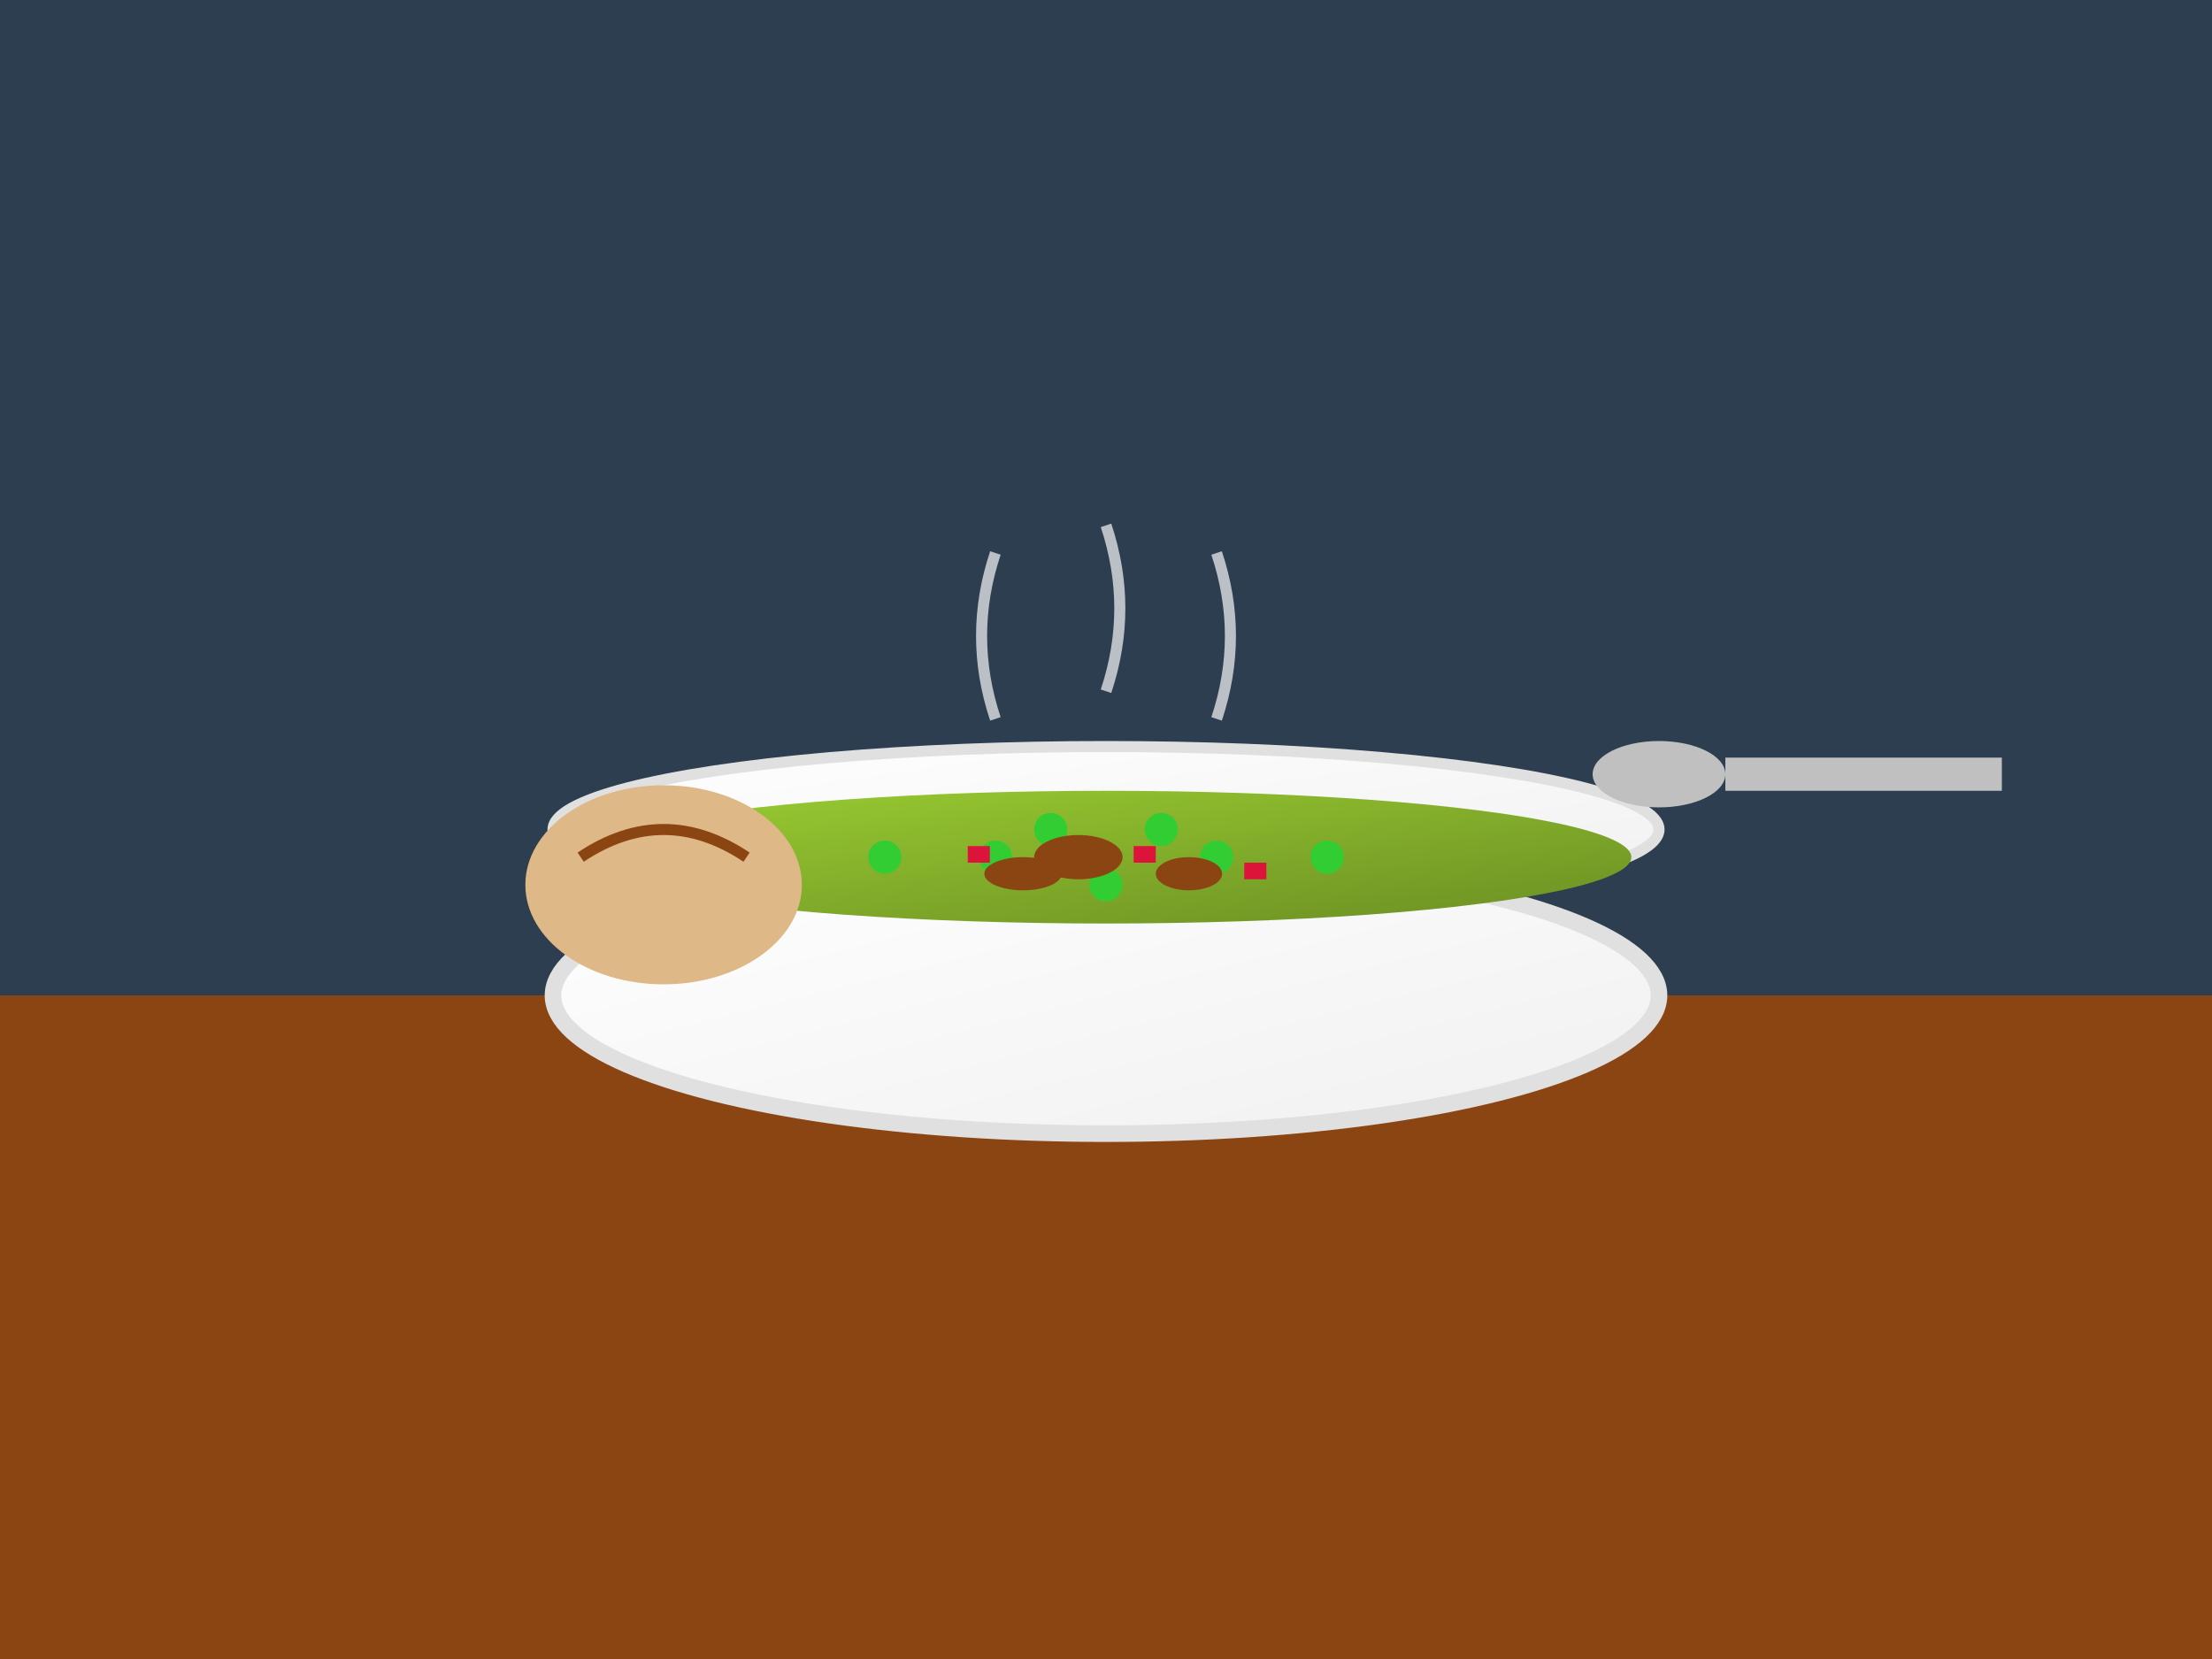 <svg xmlns="http://www.w3.org/2000/svg" viewBox="0 0 400 300">
  <defs>
    <linearGradient id="soupGrad" x1="0%" y1="0%" x2="100%" y2="100%">
      <stop offset="0%" style="stop-color:#9ACD32;stop-opacity:1" />
      <stop offset="100%" style="stop-color:#6B8E23;stop-opacity:1" />
    </linearGradient>
    <linearGradient id="bowlGrad" x1="0%" y1="0%" x2="100%" y2="100%">
      <stop offset="0%" style="stop-color:#ffffff;stop-opacity:1" />
      <stop offset="100%" style="stop-color:#f0f0f0;stop-opacity:1" />
    </linearGradient>
  </defs>
  
  <!-- Background -->
  <rect width="400" height="300" fill="#2c3e50"/>
  
  <!-- Table -->
  <rect x="0" y="180" width="400" height="120" fill="#8b4513"/>
  
  <!-- Soup bowl -->
  <ellipse cx="200" cy="180" rx="100" ry="25" fill="url(#bowlGrad)" stroke="#e0e0e0" stroke-width="3"/>
  <ellipse cx="200" cy="150" rx="100" ry="15" fill="url(#bowlGrad)" stroke="#e0e0e0" stroke-width="2"/>
  
  <!-- Pea soup inside -->
  <ellipse cx="200" cy="155" rx="95" ry="12" fill="url(#soupGrad)"/>
  
  <!-- Peas visible in soup -->
  <circle cx="180" cy="155" r="3" fill="#32CD32"/>
  <circle cx="220" cy="155" r="3" fill="#32CD32"/>
  <circle cx="200" cy="160" r="3" fill="#32CD32"/>
  <circle cx="160" cy="155" r="3" fill="#32CD32"/>
  <circle cx="240" cy="155" r="3" fill="#32CD32"/>
  <circle cx="190" cy="150" r="3" fill="#32CD32"/>
  <circle cx="210" cy="150" r="3" fill="#32CD32"/>
  
  <!-- Sausage pieces -->
  <ellipse cx="195" cy="155" rx="8" ry="4" fill="#8B4513"/>
  <ellipse cx="215" cy="158" rx="6" ry="3" fill="#8B4513"/>
  <ellipse cx="185" cy="158" rx="7" ry="3" fill="#8B4513"/>
  
  <!-- Bacon bits -->
  <rect x="175" y="153" width="4" height="3" fill="#DC143C"/>
  <rect x="225" y="156" width="4" height="3" fill="#DC143C"/>
  <rect x="205" y="153" width="4" height="3" fill="#DC143C"/>
  
  <!-- Soup spoon -->
  <ellipse cx="300" cy="140" rx="12" ry="6" fill="#C0C0C0"/>
  <rect x="312" y="137" width="50" height="6" fill="#C0C0C0"/>
  
  <!-- Bread roll on the side -->
  <ellipse cx="120" cy="160" rx="25" ry="18" fill="#DEB887"/>
  <path d="M 105 155 Q 120 145 135 155" stroke="#8B4513" stroke-width="2" fill="none"/>
  
  <!-- Steam -->
  <path d="M 180 130 Q 175 115 180 100" stroke="#f8f9fa" stroke-width="2" fill="none" opacity="0.7"/>
  <path d="M 200 125 Q 205 110 200 95" stroke="#f8f9fa" stroke-width="2" fill="none" opacity="0.7"/>
  <path d="M 220 130 Q 225 115 220 100" stroke="#f8f9fa" stroke-width="2" fill="none" opacity="0.7"/>
</svg>